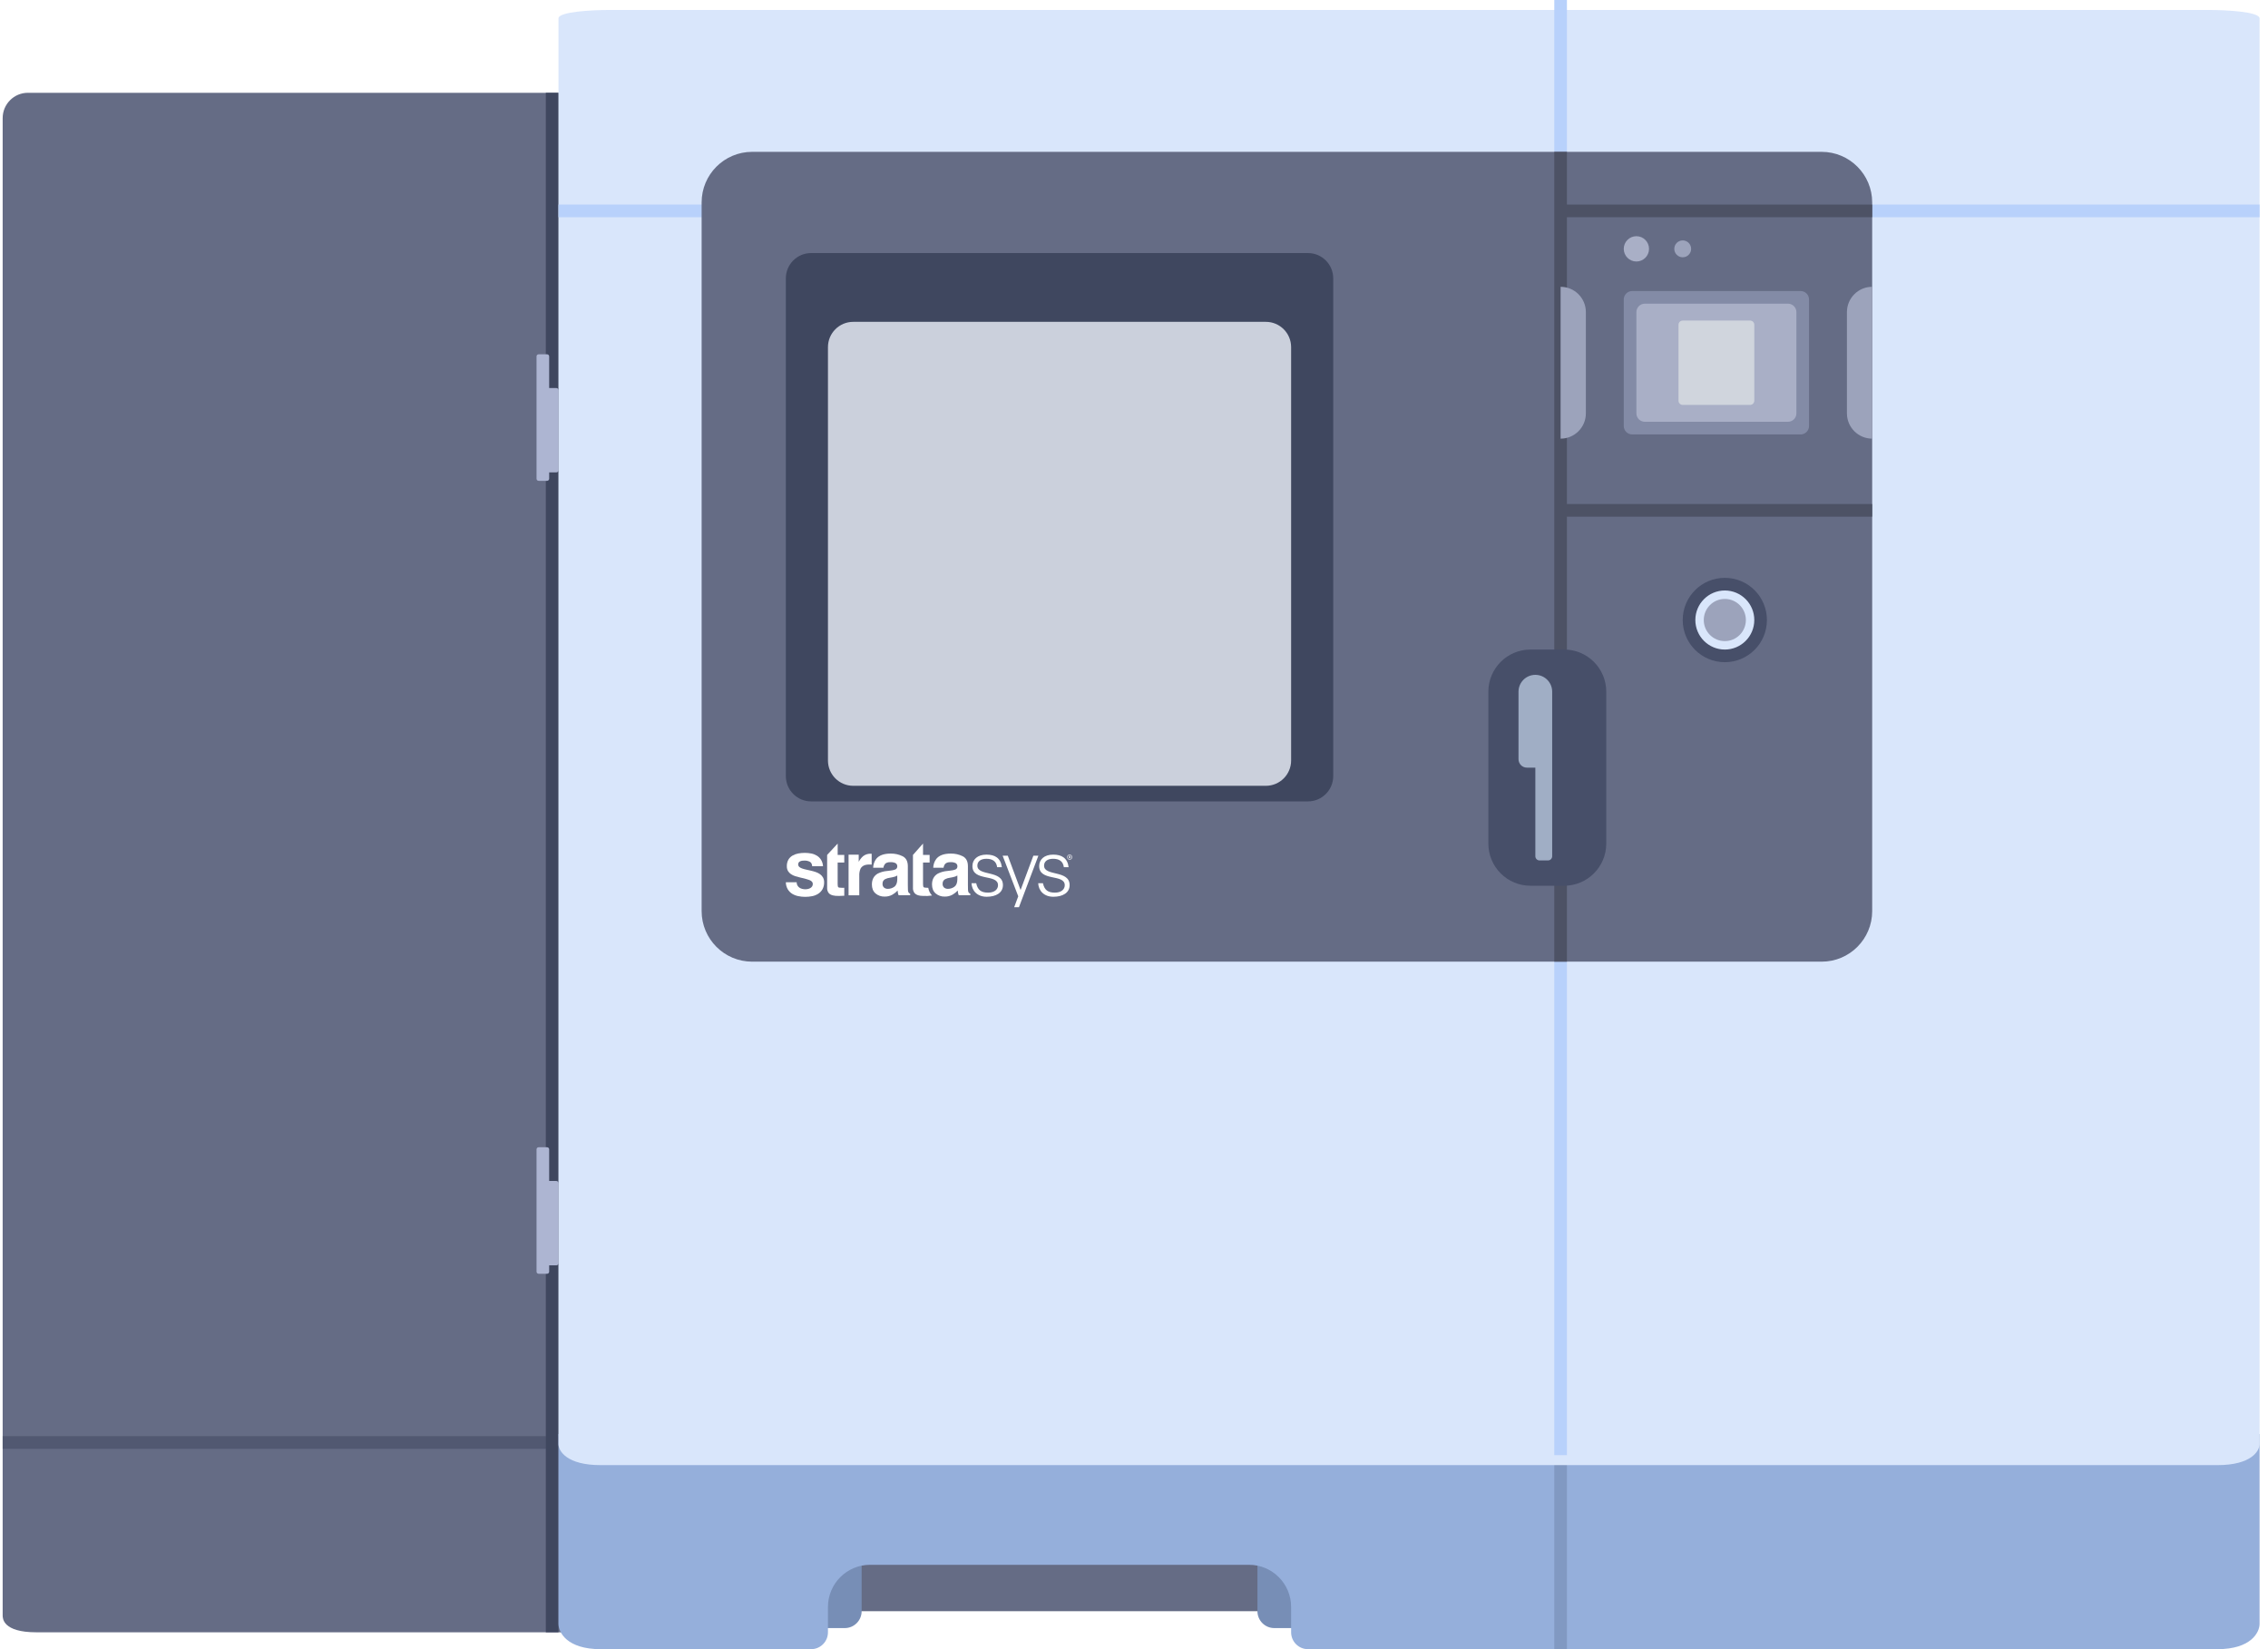 <svg width="341" height="248" viewBox="0 0 341 248" fill="none" xmlns="http://www.w3.org/2000/svg">
<g clip-path="url(#clip0)">
<path d="M5.465 245.463C0.401 245.463 0.401 243.349 0.401 242.926V17.76C0.401 15.658 2.101 13.954 4.199 13.954H85.234V245.463H5.465Z" fill="#656C85"/>
<path fill-rule="evenodd" clip-rule="evenodd" d="M85.234 217.872H0.401V215.969H85.234V217.872Z" fill="#515871"/>
<path d="M82.068 13.954H83.968V245.463H82.068V13.954Z" fill="#3F475F"/>
<path d="M82.068 177.596H83.651C83.826 177.596 83.968 177.738 83.968 177.914V189.964C83.968 190.14 83.826 190.282 83.651 190.282H82.068V177.596Z" fill="#ADB5D2"/>
<g filter="url(#filter0_d)">
<path d="M80.169 172.838C80.169 172.664 80.311 172.522 80.486 172.522H81.752C81.927 172.522 82.068 172.664 82.068 172.838V191.233C82.068 191.408 81.927 191.549 81.752 191.549H80.486C80.311 191.549 80.169 191.408 80.169 191.233V172.838Z" fill="#ADB5D2"/>
</g>
<path d="M82.068 58.353H83.651C83.826 58.353 83.968 58.495 83.968 58.67V70.721C83.968 70.896 83.826 71.038 83.651 71.038H82.068V58.353Z" fill="#ADB5D2"/>
<g filter="url(#filter1_d)">
<path d="M80.169 53.596C80.169 53.421 80.311 53.279 80.486 53.279H81.752C81.927 53.279 82.068 53.421 82.068 53.596V71.99C82.068 72.165 81.927 72.307 81.752 72.307H80.486C80.311 72.307 80.169 72.165 80.169 71.99V53.596Z" fill="#ADB5D2"/>
</g>
<path d="M127.017 229.606H190.326V242.291H127.017V229.606Z" fill="#656C85"/>
<path d="M127.017 244.829H123.219V228.337H195.39V244.829H191.591C190.193 244.829 189.059 243.692 189.059 242.291V233.411H129.55V242.291C129.55 243.692 128.416 244.829 127.017 244.829Z" fill="#778EB6"/>
<path fill-rule="evenodd" clip-rule="evenodd" d="M90.298 248C85.234 248 83.968 245.463 83.968 244.194V215.652H90.298H92.831H330.87H332.136H339.733V244.194C339.733 245.463 338.467 248 333.402 248H332.136H330.87H196.657C195.258 248 194.124 246.864 194.124 245.463V241.657C194.124 238.154 191.29 235.314 187.794 235.314H130.816C127.319 235.314 124.485 238.154 124.485 241.657V245.463C124.485 246.864 123.352 248 121.952 248H92.831H90.298Z" fill="#95AFDB"/>
<path fill-rule="evenodd" clip-rule="evenodd" d="M233.692 248V218.824H235.591V248H233.692Z" fill="#8199C2"/>
<g filter="url(#filter2_d)">
<path fill-rule="evenodd" clip-rule="evenodd" d="M83.968 215.652C83.968 216.71 85.234 218.824 90.298 218.824H208.052H215.649H333.402C338.467 218.824 339.733 216.71 339.733 215.652V1.269C339.733 0.254 334.669 0 332.136 0H215.649H208.052H91.565C89.032 0 83.968 0.254 83.968 1.269V215.652Z" fill="#D9E6FB"/>
</g>
<path fill-rule="evenodd" clip-rule="evenodd" d="M233.692 32.665V218.824H235.591V32.665H339.733V30.762H235.591V0H233.692V30.762H83.968V32.665H233.692Z" fill="#B8D1FB"/>
<path d="M105.492 30.445C105.492 26.242 108.893 22.834 113.089 22.834H273.893C278.088 22.834 281.489 26.242 281.489 30.445V137.002C281.489 141.206 278.088 144.614 273.893 144.614H113.089C108.893 144.614 105.492 141.206 105.492 137.002V30.445Z" fill="#656C85"/>
<path fill-rule="evenodd" clip-rule="evenodd" d="M233.692 22.834H235.591V30.762H281.489V32.665H235.591V75.796H281.489V77.698H235.591V144.614H233.692V22.834Z" fill="#4D5265"/>
<path d="M118.154 41.862C118.154 39.76 119.854 38.056 121.953 38.056H196.657C198.755 38.056 200.455 39.76 200.455 41.862V116.706C200.455 118.807 198.755 120.511 196.657 120.511H121.953C119.854 120.511 118.154 118.807 118.154 116.706V41.862Z" fill="#3F475F"/>
<g filter="url(#filter3_i)">
<path d="M124.485 48.205C124.485 46.103 126.185 44.399 128.283 44.399H190.326C192.424 44.399 194.124 46.103 194.124 48.205V110.363C194.124 112.465 192.424 114.169 190.326 114.169H128.283C126.185 114.169 124.485 112.465 124.485 110.363V48.205Z" fill="#CBD0DC"/>
</g>
<g filter="url(#filter4_i)">
<path d="M225.778 104.02C225.778 100.517 228.613 97.678 232.109 97.678H237.174C240.67 97.678 243.505 100.517 243.505 104.02V126.854C243.505 130.357 240.67 133.197 237.174 133.197H232.109C228.613 133.197 225.778 130.357 225.778 126.854V104.02Z" fill="#474F69"/>
</g>
<path fill-rule="evenodd" clip-rule="evenodd" d="M230.843 101.483C229.444 101.483 228.311 102.619 228.311 104.02V114.169C228.311 114.87 228.878 115.438 229.577 115.438H230.843V128.758C230.843 129.108 231.127 129.392 231.476 129.392H232.742C233.092 129.392 233.375 129.108 233.375 128.758V115.438V104.02C233.375 102.619 232.241 101.483 230.843 101.483Z" fill="#A0AEC5"/>
<path d="M265.662 93.238C265.662 96.741 262.828 99.58 259.331 99.58C255.835 99.58 253 96.741 253 93.238C253 89.735 255.835 86.895 259.331 86.895C262.828 86.895 265.662 89.735 265.662 93.238Z" fill="#474F69"/>
<path d="M263.763 93.238C263.763 95.69 261.779 97.678 259.331 97.678C256.884 97.678 254.9 95.69 254.9 93.238C254.9 90.786 256.884 88.798 259.331 88.798C261.779 88.798 263.763 90.786 263.763 93.238Z" fill="#D9E6FB"/>
<path d="M262.497 93.238C262.497 94.989 261.079 96.409 259.331 96.409C257.583 96.409 256.166 94.989 256.166 93.238C256.166 91.486 257.583 90.066 259.331 90.066C261.079 90.066 262.497 91.486 262.497 93.238Z" fill="#9CA3BB"/>
<path d="M234.641 43.13C236.739 43.13 238.44 44.834 238.44 46.936V62.158C238.44 64.26 236.739 65.964 234.641 65.964V43.13Z" fill="#9CA3BB"/>
<path d="M281.489 43.13C279.391 43.13 277.691 44.834 277.691 46.936V62.158C277.691 64.26 279.391 65.964 281.489 65.964V43.13Z" fill="#9CA3BB"/>
<path d="M244.137 45.033C244.137 44.333 244.705 43.765 245.404 43.765H270.727C271.426 43.765 271.993 44.333 271.993 45.033V64.061C271.993 64.762 271.426 65.33 270.727 65.33H245.404C244.705 65.33 244.137 64.762 244.137 64.061V45.033Z" fill="#838BA6"/>
<path d="M246.037 46.936C246.037 46.236 246.604 45.667 247.303 45.667H268.828C269.528 45.667 270.094 46.236 270.094 46.936V62.158C270.094 62.859 269.528 63.427 268.828 63.427H247.303C246.604 63.427 246.037 62.859 246.037 62.158V46.936Z" fill="#A9AFC6"/>
<path d="M252.368 48.839C252.368 48.489 252.651 48.205 253 48.205H263.13C263.48 48.205 263.763 48.489 263.763 48.839V60.256C263.763 60.606 263.48 60.89 263.13 60.89H253C252.651 60.89 252.368 60.606 252.368 60.256V48.839Z" fill="#D0D5DD"/>
<path d="M247.936 37.422C247.936 38.473 247.086 39.325 246.037 39.325C244.988 39.325 244.137 38.473 244.137 37.422C244.137 36.371 244.988 35.519 246.037 35.519C247.086 35.519 247.936 36.371 247.936 37.422Z" fill="#A9AFC6"/>
<path d="M254.267 37.422C254.267 38.123 253.7 38.69 253 38.69C252.301 38.69 251.735 38.123 251.735 37.422C251.735 36.721 252.301 36.153 253 36.153C253.7 36.153 254.267 36.721 254.267 37.422Z" fill="#9CA3BB"/>
<path d="M125.946 126.854L124.362 128.563V133.484C124.337 133.792 124.433 134.097 124.632 134.333C124.909 134.622 125.425 134.754 126.181 134.727L126.939 134.7V133.501L126.779 133.51H126.624C126.298 133.51 126.103 133.479 126.039 133.418C125.974 133.356 125.944 133.199 125.944 132.948V129.705H126.937V128.563H125.946V126.854Z" fill="white"/>
<path d="M123.293 131.462C123.099 131.325 122.887 131.216 122.663 131.141C122.425 131.058 122.182 130.99 121.937 130.934C121.696 130.877 121.46 130.824 121.229 130.774C121.019 130.731 120.813 130.674 120.61 130.605C120.45 130.554 120.301 130.474 120.171 130.367C120.078 130.281 120.019 130.164 120.007 130.037C119.993 129.911 120.027 129.783 120.1 129.68C120.164 129.605 120.244 129.547 120.334 129.51C120.43 129.468 120.533 129.441 120.639 129.432C120.743 129.42 120.847 129.414 120.952 129.414C121.226 129.404 121.499 129.463 121.745 129.584C121.969 129.7 122.092 129.922 122.116 130.262H123.744C123.726 129.92 123.624 129.589 123.449 129.295C123.291 129.046 123.08 128.836 122.831 128.679C122.57 128.52 122.284 128.409 121.984 128.351C121.661 128.286 121.334 128.254 121.004 128.255C120.675 128.254 120.346 128.285 120.021 128.345C119.717 128.4 119.425 128.507 119.157 128.662C118.901 128.81 118.688 129.021 118.537 129.276C118.37 129.581 118.289 129.926 118.304 130.274C118.296 130.518 118.355 130.76 118.472 130.973C118.584 131.162 118.736 131.325 118.918 131.446C119.112 131.578 119.325 131.682 119.548 131.752C119.784 131.828 120.026 131.895 120.274 131.952C120.758 132.047 121.234 132.177 121.698 132.341C122.036 132.472 122.206 132.665 122.206 132.924C122.211 133.061 122.174 133.196 122.098 133.308C122.027 133.409 121.936 133.492 121.828 133.551C121.716 133.614 121.594 133.66 121.468 133.685C121.343 133.713 121.216 133.726 121.089 133.727C120.925 133.728 120.763 133.708 120.604 133.667C120.454 133.631 120.314 133.567 120.189 133.479C120.067 133.392 119.967 133.281 119.894 133.15C119.815 133.003 119.775 132.838 119.78 132.67H118.154C118.155 133.039 118.253 133.402 118.437 133.722C118.601 133.997 118.827 134.228 119.096 134.401C119.38 134.574 119.692 134.695 120.017 134.759C120.365 134.832 120.719 134.869 121.075 134.868C121.423 134.868 121.771 134.833 122.113 134.764C122.435 134.703 122.742 134.581 123.018 134.406C123.284 134.235 123.505 134.002 123.661 133.727C123.835 133.409 123.92 133.05 123.908 132.687C123.916 132.431 123.857 132.178 123.739 131.951C123.626 131.758 123.475 131.591 123.293 131.462Z" fill="white"/>
<path d="M136.603 134.216C136.536 134.083 136.503 133.937 136.509 133.788C136.5 133.512 136.496 133.28 136.496 133.079V130.267C136.496 129.53 136.235 129.027 135.712 128.761C135.155 128.486 134.541 128.349 133.92 128.361C132.887 128.361 132.157 128.631 131.731 129.171C131.451 129.556 131.294 130.017 131.281 130.493H132.825C132.85 130.288 132.928 130.094 133.053 129.931C133.212 129.742 133.483 129.648 133.866 129.649C134.132 129.634 134.399 129.683 134.643 129.792C134.732 129.844 134.805 129.921 134.852 130.014C134.898 130.106 134.917 130.21 134.908 130.313C134.907 130.415 134.873 130.514 134.812 130.596C134.751 130.677 134.666 130.738 134.569 130.768C134.363 130.842 134.148 130.889 133.93 130.909L133.381 130.976C132.89 131.017 132.41 131.151 131.969 131.37C131.384 131.71 131.093 132.255 131.092 133.005C131.092 133.588 131.273 134.036 131.637 134.354C132.022 134.679 132.514 134.848 133.017 134.828C133.428 134.836 133.834 134.733 134.191 134.53C134.477 134.366 134.736 134.16 134.96 133.917C134.97 134.056 134.986 134.18 135.004 134.289C135.026 134.406 135.06 134.519 135.105 134.629H136.846V134.392C136.75 134.356 136.667 134.296 136.603 134.216ZM134.909 132.253C134.897 132.788 134.744 133.158 134.45 133.361C134.168 133.56 133.83 133.666 133.485 133.665C133.282 133.67 133.083 133.606 132.923 133.481C132.841 133.407 132.777 133.315 132.737 133.212C132.697 133.11 132.682 132.999 132.692 132.889C132.685 132.752 132.717 132.615 132.783 132.495C132.85 132.375 132.95 132.276 133.07 132.21C133.301 132.097 133.55 132.024 133.805 131.991L134.169 131.924C134.315 131.899 134.459 131.862 134.6 131.813C134.707 131.772 134.811 131.72 134.909 131.658V132.253Z" fill="white"/>
<path d="M139.568 133.505H139.459C139.132 133.505 138.938 133.474 138.874 133.413C138.81 133.351 138.78 133.194 138.78 132.943V129.705H139.772V128.563H138.78V126.854L137.266 128.563V133.484C137.24 133.792 137.337 134.097 137.534 134.333C137.784 134.593 138.17 134.723 138.793 134.728C139.235 134.755 139.679 134.735 140.118 134.667H140.131C139.829 134.347 139.632 133.941 139.568 133.505Z" fill="white"/>
<path d="M145.636 134.216C145.569 134.083 145.536 133.937 145.541 133.788C145.533 133.512 145.53 133.28 145.53 133.079V130.267C145.53 129.53 145.268 129.027 144.745 128.761C144.188 128.486 143.573 128.349 142.953 128.361C141.92 128.361 141.191 128.631 140.767 129.171C140.485 129.555 140.327 130.016 140.314 130.493H141.868C141.892 130.288 141.97 130.094 142.094 129.931C142.254 129.742 142.525 129.648 142.907 129.649C143.174 129.634 143.441 129.683 143.685 129.792C143.774 129.844 143.846 129.921 143.893 130.014C143.939 130.106 143.96 130.21 143.949 130.313C143.948 130.415 143.914 130.514 143.854 130.596C143.793 130.677 143.707 130.738 143.61 130.768C143.404 130.842 143.188 130.889 142.97 130.909L142.422 130.976C141.929 131.017 141.451 131.151 141.009 131.37C140.424 131.71 140.131 132.255 140.131 133.005C140.131 133.588 140.312 134.036 140.676 134.354C141.062 134.679 141.554 134.848 142.057 134.828C142.468 134.836 142.873 134.733 143.231 134.53C143.517 134.366 143.776 134.16 144 133.917C144.01 134.056 144.025 134.18 144.044 134.289C144.066 134.406 144.1 134.519 144.146 134.629H145.885V134.392C145.788 134.357 145.701 134.297 145.636 134.216ZM143.942 132.253C143.931 132.788 143.778 133.158 143.483 133.361C143.201 133.56 142.864 133.666 142.518 133.665C142.315 133.67 142.116 133.606 141.955 133.481C141.873 133.407 141.81 133.315 141.77 133.212C141.73 133.11 141.715 132.999 141.725 132.889C141.718 132.752 141.749 132.615 141.817 132.495C141.883 132.375 141.982 132.276 142.103 132.21C142.335 132.097 142.582 132.024 142.838 131.991L143.202 131.924C143.348 131.899 143.493 131.862 143.632 131.813C143.74 131.772 143.844 131.72 143.942 131.658V132.253Z" fill="white"/>
<path d="M146.948 130.177C146.948 129.561 147.423 129.143 148.304 129.143C149.185 129.143 149.798 129.483 149.925 130.407H150.633C150.463 129.05 149.616 128.517 148.316 128.517C146.984 128.517 146.207 129.237 146.207 130.235C146.207 132.602 150.054 131.372 150.054 133.119C150.054 133.7 149.578 134.233 148.569 134.233C147.528 134.233 146.995 133.85 146.774 132.817H146.068C146.126 133.955 146.937 134.854 148.35 134.854C149.762 134.854 150.793 134.251 150.793 133.103C150.799 130.79 146.948 131.812 146.948 130.177Z" fill="white"/>
<path d="M156.978 130.177C156.978 129.561 157.452 129.143 158.333 129.143C159.214 129.143 159.827 129.483 159.954 130.407H160.669C160.499 129.05 159.653 128.517 158.353 128.517C157.02 128.517 156.244 129.237 156.244 130.235C156.244 132.602 160.089 131.372 160.089 133.119C160.089 133.7 159.615 134.233 158.608 134.233C157.566 134.233 157.032 133.85 156.811 132.817H156.096C156.153 133.955 156.965 134.854 158.377 134.854C159.79 134.854 160.821 134.251 160.821 133.103C160.823 130.79 156.978 131.812 156.978 130.177Z" fill="white"/>
<path d="M155.37 128.678L153.448 133.843L151.524 128.678H150.748L153.077 134.735L153.095 134.786L152.484 136.43H153.2L156.123 128.678H155.37Z" fill="white"/>
<path d="M130.922 128.383C130.5 128.364 130.086 128.498 129.755 128.76C129.496 129.001 129.278 129.283 129.11 129.593V128.529H127.585V134.638H129.196V131.72C129.174 131.348 129.238 130.975 129.382 130.632C129.608 130.215 130.04 130.005 130.679 130.005H130.869C130.925 130.005 130.99 130.014 131.057 130.019V128.387H131.001L130.922 128.383Z" fill="white"/>
<path d="M160.823 128.512C160.747 128.512 160.674 128.534 160.611 128.577C160.549 128.618 160.499 128.678 160.47 128.748C160.442 128.817 160.434 128.894 160.449 128.969C160.464 129.043 160.5 129.111 160.553 129.164C160.606 129.218 160.675 129.253 160.749 129.269C160.822 129.283 160.899 129.276 160.968 129.247C161.038 129.218 161.098 129.168 161.14 129.106C161.181 129.043 161.203 128.97 161.203 128.894C161.204 128.844 161.195 128.794 161.176 128.748C161.157 128.7 161.128 128.659 161.094 128.623C161.058 128.588 161.016 128.56 160.969 128.54C160.922 128.521 160.873 128.511 160.823 128.512ZM160.823 129.203C160.761 129.204 160.702 129.187 160.651 129.153C160.599 129.12 160.558 129.072 160.534 129.016C160.51 128.959 160.503 128.897 160.515 128.836C160.526 128.777 160.555 128.722 160.598 128.677C160.641 128.634 160.696 128.604 160.756 128.591C160.815 128.579 160.878 128.585 160.935 128.608C160.991 128.631 161.04 128.672 161.073 128.722C161.108 128.773 161.126 128.833 161.126 128.894C161.127 128.935 161.12 128.974 161.105 129.012C161.091 129.05 161.069 129.084 161.04 129.113C161.012 129.142 160.978 129.165 160.941 129.18C160.903 129.195 160.863 129.203 160.823 129.203Z" fill="white"/>
<path d="M160.926 128.904C160.944 128.898 160.959 128.886 160.969 128.87C160.979 128.854 160.984 128.835 160.982 128.816C160.982 128.803 160.979 128.789 160.974 128.778C160.968 128.765 160.961 128.755 160.951 128.745C160.941 128.736 160.93 128.729 160.917 128.725C160.905 128.72 160.892 128.718 160.879 128.719H160.689V129.072H160.767V128.935H160.838C160.879 128.935 160.892 128.951 160.897 128.987C160.899 129.016 160.903 129.044 160.909 129.072H160.987C160.975 129.046 160.971 129.017 160.973 128.989C160.975 128.952 160.964 128.915 160.926 128.904ZM160.852 128.877H160.767V128.777H160.852C160.886 128.777 160.904 128.792 160.904 128.826C160.904 128.86 160.886 128.877 160.852 128.877Z" fill="white"/>
</g>
<defs>
<filter id="filter0_d" x="76.669" y="168.522" width="9.899" height="27.027" filterUnits="userSpaceOnUse" color-interpolation-filters="sRGB">
<feFlood flood-opacity="0" result="BackgroundImageFix"/>
<feColorMatrix in="SourceAlpha" type="matrix" values="0 0 0 0 0 0 0 0 0 0 0 0 0 0 0 0 0 0 127 0" result="hardAlpha"/>
<feOffset dx="0.5"/>
<feGaussianBlur stdDeviation="2"/>
<feColorMatrix type="matrix" values="0 0 0 0 0 0 0 0 0 0 0 0 0 0 0 0 0 0 0.25 0"/>
<feBlend mode="normal" in2="BackgroundImageFix" result="effect1_dropShadow"/>
<feBlend mode="normal" in="SourceGraphic" in2="effect1_dropShadow" result="shape"/>
</filter>
<filter id="filter1_d" x="76.669" y="49.279" width="9.899" height="27.028" filterUnits="userSpaceOnUse" color-interpolation-filters="sRGB">
<feFlood flood-opacity="0" result="BackgroundImageFix"/>
<feColorMatrix in="SourceAlpha" type="matrix" values="0 0 0 0 0 0 0 0 0 0 0 0 0 0 0 0 0 0 127 0" result="hardAlpha"/>
<feOffset dx="0.5"/>
<feGaussianBlur stdDeviation="2"/>
<feColorMatrix type="matrix" values="0 0 0 0 0 0 0 0 0 0 0 0 0 0 0 0 0 0 0.25 0"/>
<feBlend mode="normal" in2="BackgroundImageFix" result="effect1_dropShadow"/>
<feBlend mode="normal" in="SourceGraphic" in2="effect1_dropShadow" result="shape"/>
</filter>
<filter id="filter2_d" x="79.968" y="-2.5" width="263.766" height="226.824" filterUnits="userSpaceOnUse" color-interpolation-filters="sRGB">
<feFlood flood-opacity="0" result="BackgroundImageFix"/>
<feColorMatrix in="SourceAlpha" type="matrix" values="0 0 0 0 0 0 0 0 0 0 0 0 0 0 0 0 0 0 127 0" result="hardAlpha"/>
<feOffset dy="1.5"/>
<feGaussianBlur stdDeviation="2"/>
<feColorMatrix type="matrix" values="0 0 0 0 0 0 0 0 0 0 0 0 0 0 0 0 0 0 0.2 0"/>
<feBlend mode="normal" in2="BackgroundImageFix" result="effect1_dropShadow"/>
<feBlend mode="normal" in="SourceGraphic" in2="effect1_dropShadow" result="shape"/>
</filter>
<filter id="filter3_i" x="124.485" y="44.399" width="69.638" height="71.77" filterUnits="userSpaceOnUse" color-interpolation-filters="sRGB">
<feFlood flood-opacity="0" result="BackgroundImageFix"/>
<feBlend mode="normal" in="SourceGraphic" in2="BackgroundImageFix" result="shape"/>
<feColorMatrix in="SourceAlpha" type="matrix" values="0 0 0 0 0 0 0 0 0 0 0 0 0 0 0 0 0 0 127 0" result="hardAlpha"/>
<feOffset dy="4"/>
<feGaussianBlur stdDeviation="1"/>
<feComposite in2="hardAlpha" operator="arithmetic" k2="-1" k3="1"/>
<feColorMatrix type="matrix" values="0 0 0 0 0 0 0 0 0 0 0 0 0 0 0 0 0 0 0.2 0"/>
<feBlend mode="normal" in2="shape" result="effect1_innerShadow"/>
</filter>
<filter id="filter4_i" x="224.778" y="97.678" width="18.726" height="35.519" filterUnits="userSpaceOnUse" color-interpolation-filters="sRGB">
<feFlood flood-opacity="0" result="BackgroundImageFix"/>
<feBlend mode="normal" in="SourceGraphic" in2="BackgroundImageFix" result="shape"/>
<feColorMatrix in="SourceAlpha" type="matrix" values="0 0 0 0 0 0 0 0 0 0 0 0 0 0 0 0 0 0 127 0" result="hardAlpha"/>
<feOffset dx="-2"/>
<feGaussianBlur stdDeviation="0.5"/>
<feComposite in2="hardAlpha" operator="arithmetic" k2="-1" k3="1"/>
<feColorMatrix type="matrix" values="0 0 0 0 0 0 0 0 0 0 0 0 0 0 0 0 0 0 0.25 0"/>
<feBlend mode="normal" in2="shape" result="effect1_innerShadow"/>
</filter>
<clipPath id="clip0">
<rect width="340" height="248" fill="white" transform="translate(0.401)"/>
</clipPath>
</defs>
</svg>
